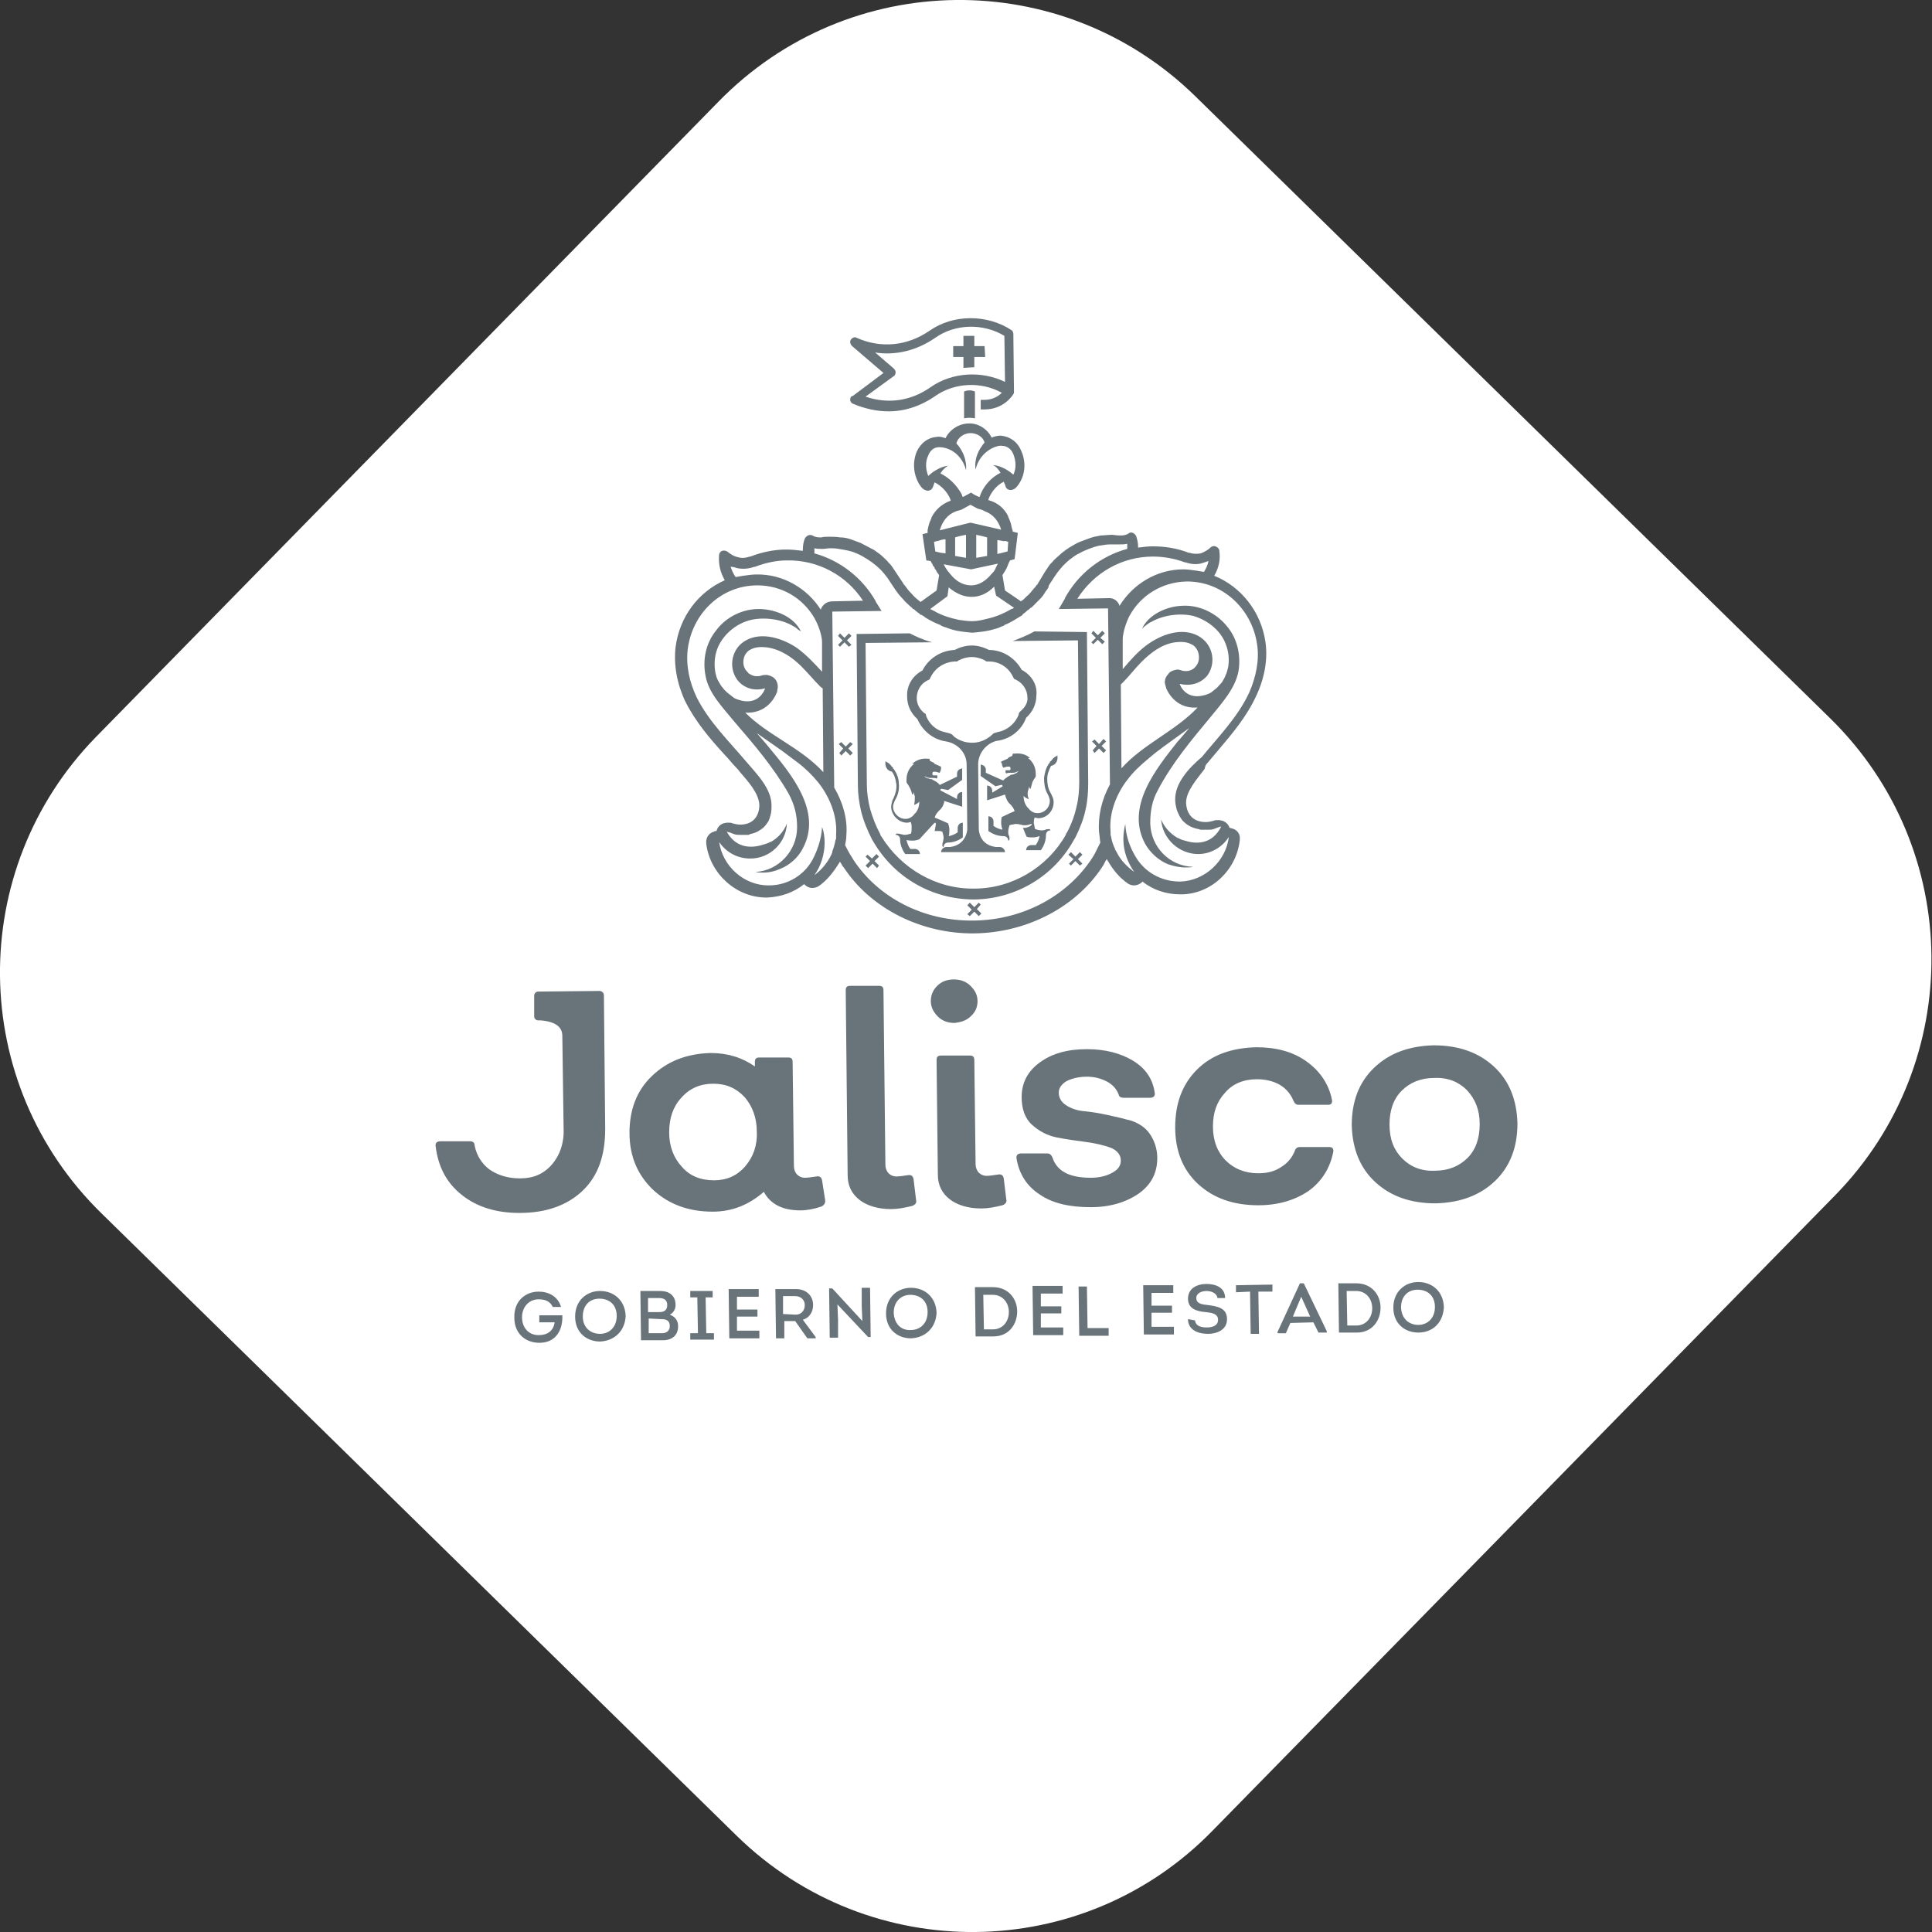 <?xml version="1.0" encoding="utf-8"?>
<!-- Generator: Adobe Illustrator 21.1.0, SVG Export Plug-In . SVG Version: 6.00 Build 0)  -->
<svg version="1.1" id="Layer_1" xmlns="http://www.w3.org/2000/svg" xmlns:xlink="http://www.w3.org/1999/xlink" x="0px" y="0px"
	 viewBox="0 0 302 302" style="enable-background:new 0 0 302 302;" xml:space="preserve">
<rect x="0" y="0" width="302" height="302" fill="#333333" stroke="none"/>
<style type="text/css">
	.st0{fill:#FFFFFF;}
	.st1{fill:#69737A;}
</style>
<g>
	<path class="st0" d="M115.2,287l-99.3-97.3C-5,169.3-5.3,136,15,115.2l97.3-99.3C132.7-5,166-5.3,186.8,15l99.3,97.3
		c20.8,20.4,21.1,53.7,0.8,74.5l-97.3,99.3C169.3,307,136,307.3,115.2,287z"/>
	<g>
		<g>
			<path class="st1" d="M129,187.7c0,0.4-0.2,0.7-0.6,0.9c-1.2,0.4-2.3,0.6-3.3,0.6c-2.8,0-4.7-1-5.7-2.9c-2.3,2-4.9,3.1-8,3.1
				c-3.7,0-6.8-1.1-9.3-3.4c-2.4-2.3-3.7-5.2-3.7-8.9c0-3.6,1.1-6.6,3.5-8.9c2.4-2.3,5.4-3.5,9.2-3.6c2.6,0,4.9,0.7,6.9,2.1l0-0.7
				c0-0.5,0.2-0.7,0.7-0.7l4.5,0c0.5,0,0.7,0.2,0.7,0.7l0.2,16.3c0,0.5,0.2,1,0.5,1.3c0.3,0.3,0.7,0.5,1.2,0.5
				c0.5,0,1.1-0.1,1.8-0.2c0.5-0.1,0.8,0.1,0.9,0.6L129,187.7z M111.6,184.5c2,0,3.6-0.7,4.9-2.2c1.2-1.4,1.9-3.2,1.8-5.4
				c0-2.2-0.7-4-1.9-5.4c-1.3-1.4-2.9-2.1-4.9-2.1c-2,0-3.7,0.7-5,2.2c-1.3,1.4-1.9,3.2-1.9,5.4c0,2.2,0.7,4,2,5.4
				C107.8,183.8,109.5,184.5,111.6,184.5z"/>
			<path class="st1" d="M139.3,189c-2,0-3.7-0.5-4.9-1.4c-1.3-1-1.9-2.3-1.9-3.9l-0.3-28.9c0-0.5,0.2-0.7,0.7-0.7l4.5,0
				c0.5,0,0.7,0.2,0.7,0.7l0.3,27.3c0,0.5,0.2,1,0.5,1.3c0.3,0.3,0.7,0.5,1.2,0.5c0.5,0,1.1-0.1,1.8-0.2c0.5-0.1,0.8,0.1,0.9,0.6
				l0.4,3.3c0.1,0.4-0.1,0.7-0.6,0.9C141.4,188.8,140.3,189,139.3,189z"/>
			<path class="st1" d="M149.2,159.9c-1,0-1.9-0.3-2.6-1c-0.7-0.7-1.1-1.5-1.1-2.4c0-0.9,0.3-1.7,1-2.4c0.7-0.7,1.6-1,2.6-1
				c1,0,1.9,0.3,2.6,1c0.7,0.7,1.1,1.4,1.1,2.4c0,0.9-0.3,1.7-1.1,2.4C151.1,159.5,150.2,159.8,149.2,159.9z M153.4,188.9
				c-2,0-3.7-0.5-4.9-1.4c-1.3-1-1.9-2.3-1.9-3.9l-0.2-17.9c0-0.5,0.2-0.7,0.7-0.7l4.5,0c0.5,0,0.7,0.2,0.7,0.7l0.2,16.3
				c0,0.5,0.2,1,0.5,1.3c0.3,0.3,0.7,0.5,1.2,0.5c0.5,0,1.1-0.1,1.8-0.2c0.5-0.1,0.8,0.1,0.9,0.6l0.4,3.3c0.1,0.4-0.1,0.7-0.6,0.9
				C155.5,188.7,154.4,188.9,153.4,188.9z"/>
			<path class="st1" d="M170.5,188.7c-3.3,0-6-0.6-8-2c-2-1.3-3.2-3.2-3.6-5.6c-0.1-0.5,0.2-0.8,0.7-0.8l4.1,0
				c0.4,0,0.6,0.2,0.8,0.6c0.7,2.2,2.7,3.2,6,3.2c1.4,0,2.5-0.3,3.4-0.8c0.9-0.5,1.3-1.1,1.3-1.9c0-0.9-0.6-1.6-1.6-2
				c-1.1-0.4-2.4-0.7-3.9-0.9c-1.5-0.2-3-0.4-4.5-0.7c-1.5-0.3-2.8-1-3.9-2c-1.1-1-1.6-2.5-1.6-4.3c0-2.2,0.9-4,2.8-5.4
				c1.9-1.4,4.3-2.1,7.4-2.1c2.8,0,5.2,0.6,7.2,1.8s3.1,2.9,3.4,5c0.1,0.5-0.2,0.8-0.7,0.8l-4.1,0c-0.4,0-0.7-0.1-0.8-0.4
				c-0.3-0.9-0.9-1.6-1.8-2.1c-0.9-0.5-2-0.8-3.2-0.8c-1.3,0-2.4,0.3-3.2,0.7c-0.8,0.5-1.2,1.1-1.2,1.8c0,0.8,0.4,1.5,1.2,2
				c0.8,0.5,1.7,0.8,2.8,0.9c1.1,0.1,2.3,0.3,3.7,0.6s2.6,0.6,3.7,0.9c1.1,0.4,2.1,1,2.8,2s1.2,2.3,1.2,3.8c0,2.3-0.9,4.1-2.8,5.5
				C176.1,187.9,173.6,188.7,170.5,188.7z"/>
			<path class="st1" d="M196.7,188.4c-3.9,0-7-1.1-9.4-3.3c-2.4-2.2-3.6-5.2-3.6-8.9c0-3.7,1.1-6.7,3.4-9c2.3-2.3,5.4-3.4,9.3-3.5
				c3.1,0,5.7,0.7,7.8,2.2c2.1,1.5,3.5,3.5,4,6c0.1,0.5-0.1,0.8-0.6,0.8l-4.6,0c-0.4,0-0.6-0.2-0.8-0.6c-0.4-1-1.1-1.9-2.1-2.5
				c-1-0.6-2.3-0.9-3.6-0.9c-2.1,0-3.8,0.7-5,2.1c-1.3,1.4-1.9,3.1-1.9,5.3c0,2.2,0.7,4,2,5.3c1.3,1.3,3,2,5.1,2
				c1.4,0,2.6-0.3,3.6-1c1-0.6,1.7-1.5,2.1-2.5c0.1-0.4,0.4-0.6,0.8-0.6l4.6,0c0.5,0,0.7,0.3,0.6,0.8c-0.5,2.5-1.8,4.6-3.9,6.1
				C202.4,187.6,199.8,188.4,196.7,188.4z"/>
			<path class="st1" d="M233.7,184.6c-2.4,2.3-5.5,3.4-9.3,3.5c-3.9,0-7-1.1-9.4-3.3c-2.4-2.2-3.6-5.2-3.7-8.9c0-3.7,1.1-6.7,3.5-9
				c2.4-2.3,5.5-3.4,9.3-3.5c3.9,0,7,1.1,9.4,3.3c2.4,2.2,3.6,5.2,3.7,8.9C237.2,179.4,236,182.4,233.7,184.6z M219.2,181.1
				c1.3,1.3,3,2,5.1,1.9c2.1,0,3.8-0.7,5.1-2c1.3-1.3,1.9-3.1,1.9-5.3c0-2.2-0.7-3.9-2-5.3c-1.3-1.3-3-2-5.1-1.9
				c-2.1,0-3.8,0.7-5.1,2c-1.3,1.3-1.9,3.1-1.9,5.3C217.2,178.1,217.9,179.8,219.2,181.1z"/>
			<path class="st1" d="M93.7,154.9c0.4,0,0.7,0.3,0.7,0.7l0.2,20.9c0,4.1-1.1,7.3-3.5,9.6c-2.4,2.3-5.7,3.5-9.9,3.5
				c-3.6,0-6.6-0.9-9-2.8c-2.4-1.9-3.7-4.4-4.1-7.6c-0.1-0.5,0.2-0.8,0.7-0.8l4.7,0c0.4,0,0.7,0.2,0.7,0.7c0.3,1.5,1.1,2.8,2.3,3.7
				c1.3,0.9,2.9,1.4,4.8,1.4c2.1,0,3.7-0.7,5-2.2c1.2-1.4,1.9-3.3,1.8-5.6l-0.2-14.5c0-1.9-2.1-2.3-3.4-2.4l-0.4,0
				c-0.3,0-0.6-0.3-0.6-0.6l0-3.3c0-0.3,0.3-0.6,0.6-0.6L93.7,154.9z"/>
		</g>
		<g>
			<path class="st1" d="M84.2,201.9c1.5,0,3,0.7,3.5,2.4l-1.3,0c-0.4-0.9-1.2-1.2-2.2-1.2c-1.6,0-2.6,1.3-2.6,2.8
				c0,1.6,1,2.8,2.6,2.8c1.3,0,2.3-0.6,2.5-2l-2.4,0l0-1.1l3.6,0c0.1,2.3-1,4.3-3.6,4.3c-2.1,0-3.9-1.4-3.9-3.9
				C80.3,203.4,82.1,201.9,84.2,201.9z"/>
			<path class="st1" d="M93.8,209.7c-2.1,0-3.9-1.4-3.9-3.9c0-2.5,1.8-4,3.9-4c2.1,0,3.9,1.4,4,3.9C97.7,208,96.1,209.6,93.8,209.7z
				 M93.8,208.5c1.4,0,2.6-1,2.6-2.8c0-1.8-1.2-2.7-2.7-2.7c-1.5,0-2.6,1-2.6,2.8C91.1,207.5,92.3,208.5,93.8,208.5z"/>
			<path class="st1" d="M104.7,205.5c0.8,0.3,1.3,0.9,1.3,1.8c0,1.4-0.9,2.2-2.4,2.2l-3.4,0l-0.1-7.7l3.1,0c1.4,0,2.4,0.7,2.4,2.2
				C105.6,204.6,105.3,205.2,104.7,205.5z M101.3,202.9l0,2.2l1.8,0c0.7,0,1.2-0.3,1.2-1.1c0-0.8-0.5-1.1-1.3-1.1L101.3,202.9z
				 M101.4,206.1l0,2.3l2.1,0c0.7,0,1.2-0.4,1.2-1.1c0-0.4-0.1-0.7-0.4-0.9c-0.3-0.2-0.7-0.2-1-0.2L101.4,206.1z"/>
			<path class="st1" d="M111.6,208.4l0,1l-3.7,0l0-1l1.2,0l-0.1-5.6l-1.1,0l0-1l3.5,0l0,1l-1.1,0l0.1,5.6L111.6,208.4z"/>
			<path class="st1" d="M118.6,202.7l-3.4,0l0,2l3.2,0l0,1.1l-3.2,0l0,2.2l3.5,0l0,1.2l-4.7,0l-0.1-7.7l4.7,0L118.6,202.7z"/>
			<path class="st1" d="M127.5,209l0,0.2l-1.3,0l-1.9-2.7l-1.7,0l0,2.7l-1.3,0l-0.1-7.7l3.2,0c1.7,0,2.7,1.1,2.7,2.5
				c0,1.1-0.6,2-1.6,2.3L127.5,209z M124.4,205.5c0.8,0,1.4-0.6,1.4-1.5c0-0.8-0.6-1.4-1.5-1.4l-1.9,0l0,2.8L124.4,205.5z"/>
			<path class="st1" d="M130.9,203.9l0.1,2.4l0,2.8l-1.3,0l-0.1-7.7l0.5,0l4.7,5.1l-0.1-2.4l0-2.8l1.3,0l0.1,7.7l-0.4,0L130.9,203.9
				z"/>
			<path class="st1" d="M142.4,209.2c-2.1,0-3.9-1.4-3.9-3.9c0-2.5,1.8-4,3.9-4c2.1,0,3.9,1.4,4,3.9
				C146.3,207.5,144.7,209.1,142.4,209.2z M142.4,207.9c1.4,0,2.6-1,2.6-2.8c0-1.8-1.2-2.7-2.7-2.7c-1.4,0-2.6,1-2.6,2.8
				C139.8,207,140.9,208,142.4,207.9z"/>
			<path class="st1" d="M155.2,201.2c2.4,0,3.8,1.8,3.8,3.8c0,2-1.3,3.9-3.7,3.9l-2.8,0l-0.1-7.7L155.2,201.2z M155.2,207.8
				c1.6,0,2.5-1.3,2.5-2.7c0-1.5-1-2.7-2.5-2.7l-1.5,0l0.1,5.4L155.2,207.8z"/>
			<path class="st1" d="M166.1,202.2l-3.4,0l0,2l3.2,0l0,1.1l-3.2,0l0,2.2l3.5,0l0,1.2l-4.7,0l-0.1-7.7l4.7,0L166.1,202.2z"/>
			<path class="st1" d="M170,207.6l3.3,0l0,1.2l-4.6,0l-0.1-7.7l1.3,0L170,207.6z"/>
			<path class="st1" d="M183.4,202.1l-3.4,0l0,2l3.2,0l0,1.1l-3.2,0l0,2.2l3.5,0l0,1.2l-4.7,0l-0.1-7.7l4.7,0L183.4,202.1z"/>
			<path class="st1" d="M186.8,206.4c0.1,0.9,1,1.1,1.8,1.1c0.8,0,1.8-0.2,1.8-1.2c0-1-1.1-1.1-1.9-1.2c-1.4-0.1-2.8-0.5-2.8-2.1
				c0-1.6,1.4-2.3,2.9-2.3c1.5,0,2.9,0.6,2.9,2.2l-1.2,0c-0.1-0.8-1-1.1-1.7-1.1c-0.7,0-1.6,0.3-1.6,1.1c0,0.9,0.9,1,1.8,1.1
				c1.6,0.2,3,0.5,3,2.2c0,1.7-1.6,2.3-3,2.3c-1.5,0-3.1-0.6-3.1-2.3L186.8,206.4z"/>
			<path class="st1" d="M193.2,202l0-1.1l5.7-0.1l0,1.1l-2.2,0l0.1,6.6l-1.3,0l-0.1-6.6L193.2,202z"/>
			<path class="st1" d="M201.7,206.8l-0.7,1.6l-1.3,0l0-0.2l3.5-7.6l0.6,0l3.6,7.5l0,0.2l-1.3,0l-0.8-1.6L201.7,206.8z M202.1,205.8
				l2.7,0l-1.4-3.1L202.1,205.8z"/>
			<path class="st1" d="M212,200.6c2.4,0,3.8,1.8,3.8,3.8c0,2-1.3,3.9-3.7,3.9l-2.8,0l-0.1-7.7L212,200.6z M212,207.2
				c1.6,0,2.5-1.3,2.5-2.7c0-1.5-1-2.7-2.5-2.7l-1.5,0l0.1,5.4L212,207.2z"/>
			<path class="st1" d="M221.7,208.3c-2.1,0-3.9-1.4-3.9-3.9c0-2.5,1.8-4,3.9-4c2.1,0,3.9,1.4,4,3.9
				C225.6,206.7,224,208.3,221.7,208.3z M221.7,207.1c1.4,0,2.6-1,2.6-2.8c0-1.8-1.2-2.7-2.7-2.7c-1.5,0-2.6,1-2.6,2.8
				C219.1,206.2,220.3,207.1,221.7,207.1z"/>
		</g>
		<g>
			<g>
				<g>
					<path class="st1" d="M150.7,61.2l0,4.2c0,0,0.7-0.2,1.7,0l0,0l0-4.2C151.5,60.8,150.7,61.2,150.7,61.2z"/>
					<path class="st1" d="M132.9,62.5c0,0.3,0.2,0.5,0.4,0.6c1.9,0.8,3.8,1.2,5.6,1.2c2.5,0,5-0.8,7.3-2.4c3-2.1,7.2-2.3,10.4-0.5
						c-0.5,0.5-1.4,1.1-2.7,1.1l-0.6,0l0,1.5l0.6,0c3,0,4.4-2.2,4.5-2.4l0,0c0,0,0,0,0,0l0,0c0.1-0.1,0.1-0.2,0.1-0.4l-0.1-9
						c0-0.2-0.1-0.5-0.3-0.6c-3.8-2.5-9.1-2.5-12.8,0.1c-3.5,2.4-7.6,2.8-11.4,1.1c-0.3-0.2-0.7,0-0.9,0.3c-0.2,0.3-0.1,0.7,0.2,1
						l4.9,4.2l-4.8,3.6C133,61.9,132.9,62.2,132.9,62.5z M139.7,58.8c0.2-0.1,0.3-0.4,0.3-0.6c0-0.2-0.1-0.4-0.3-0.6l-2.9-2.5
						c3.2,0.5,6.5-0.3,9.4-2.3c3.1-2.2,7.5-2.3,10.8-0.3l0.1,7.2c-3.7-1.8-8.3-1.5-11.6,0.8c-3.1,2.2-6.7,2.7-10.2,1.5L139.7,58.8z"
						/>
					<polygon class="st1" points="150.6,57.5 152.3,57.4 152.3,55.8 154,55.8 153.9,54.1 152.3,54.1 152.3,52.5 150.6,52.5 
						150.6,54.1 149,54.1 149,55.8 150.6,55.8 					"/>
					<path class="st1" d="M188.8,119.2c0.5-0.6,1.1-1.3,1.6-1.9c2.2-2.6,4.5-5.3,6-8.6c1.3-2.8,1.8-5.7,1.4-8.4
						c-0.7-4.7-3.8-8.6-8-10.3c0.7-1.2,1-2.5,0.8-3.9c0,0,0,0,0,0c0-0.3-0.3-0.6-0.6-0.7c-0.3-0.1-0.6,0-0.8,0.2
						c-0.4,0.4-1,0.7-1.5,0.9c-0.6,0.1-1.2,0.1-1.8-0.1l-0.1,0c-1.8-0.7-3.7-1-5.6-1c-0.8,0-1.5,0.1-2.3,0.2c0,0,0-0.1,0-0.1
						c0-0.6-0.1-1.1-0.3-1.7c-0.1-0.2-0.3-0.4-0.5-0.5c-0.2-0.1-0.5-0.1-0.7,0.1c-0.3,0.2-0.7,0.3-1.1,0.3c-0.1,0-0.2,0-0.3,0
						c-0.5,0-0.9-0.1-1.2-0.1c-0.6,0-1.2,0.1-1.7,0.1c-0.6,0.1-1.1,0.2-1.7,0.4c-0.5,0.2-1.1,0.4-1.6,0.6c-0.5,0.2-1,0.5-1.5,0.8
						c-0.5,0.3-0.9,0.6-1.4,1c-0.4,0.4-0.8,0.7-1.2,1.1c-0.2,0.3-0.5,0.5-0.7,0.8c-0.2,0.3-0.4,0.6-0.6,0.9
						c-0.4,0.6-0.7,1.2-1.1,1.8c0,0.1-0.1,0.1-0.1,0.2c0,0,0,0.1-0.1,0.1c0,0-0.1,0.1-0.1,0.1c0,0,0,0,0,0c0,0,0,0,0,0
						c-0.1,0.2-0.2,0.3-0.4,0.5c-0.1,0.2-0.3,0.3-0.4,0.5c-0.2,0.2-0.4,0.5-0.7,0.7c-0.1,0.1-0.2,0.2-0.3,0.3
						c-0.2,0.2-0.3,0.3-0.5,0.4c0,0-0.1,0.1-0.1,0.1l-2.5-1.7l-0.4-2.4c0.2-0.3,0.3-0.5,0.5-0.8l0.1-0.2c0.1-0.1,0.1-0.3,0.2-0.4
						l0-0.1c0.1-0.1,0.1-0.3,0.2-0.4c0-0.1,0-0.1,0.1-0.2c0-0.1,0-0.1,0.1-0.2l0.7-0.2l0.5-4.1l0,0c0,0,0,0,0,0l-0.8-0.2
						c0-0.1,0-0.3-0.1-0.4c0-0.2-0.1-0.3-0.1-0.5c-0.1-0.5-0.3-1-0.5-1.4c0,0,0-0.1,0-0.1c-0.6-1.2-1.6-2.1-3-2.5c0,0-0.1,0-0.1,0
						c0,0,0-0.1,0-0.1c0-0.1,0.1-0.2,0.1-0.3c0.5-1.1,1.3-2,2.3-2.5c0.2,0.4,0.3,0.7,0.3,0.8c0.2,0.4,0.5,0.5,0.8,0.5
						c0.2,0,0.4-0.1,0.6-0.2c0.3-0.2,0.5-0.5,0.7-0.8c1-1.5,1.1-3.5,0.3-5.2c-0.6-1.4-1.8-2.2-3.2-2.3c-0.4,0-0.9,0.1-1.4,0.3
						c-0.6-1.3-2.1-2.3-3.6-2.2c-1.5,0-3,1-3.6,2.3c-0.5-0.2-1-0.3-1.4-0.2c-1.4,0.1-2.5,1-3.1,2.3c-0.7,1.7-0.5,3.6,0.4,5.1
						c0.2,0.3,0.4,0.6,0.7,0.8c0.2,0.1,0.4,0.2,0.6,0.2c0.3,0,0.6-0.1,0.8-0.5c0,0,0.1-0.3,0.3-0.8c1,0.5,1.9,1.4,2.4,2.5
						c0,0.1,0.1,0.2,0.1,0.3c0,0,0,0.1,0,0.1c0,0-0.1,0-0.1,0c-1.3,0.5-2.3,1.4-2.9,2.6c0,0,0,0.1,0,0.1c-0.2,0.4-0.4,0.9-0.5,1.4
						c0,0.2-0.1,0.3-0.1,0.5c0,0.1,0,0.3,0,0.4l-0.8,0.2c0,0,0,0,0,0l0,0l0.6,4.1l0.7,0.1c0,0.1,0,0.1,0.1,0.2c0,0.1,0,0.1,0.1,0.2
						c0.1,0.1,0.1,0.3,0.2,0.4l0.1,0.1c0.1,0.1,0.1,0.3,0.2,0.4l0.1,0.1c0.1,0.3,0.3,0.5,0.5,0.8l-0.4,2.4l-2.5,1.8
						c-0.5-0.4-1-0.8-1.4-1.3c-0.1-0.1-0.2-0.2-0.2-0.2c-0.3-0.3-0.5-0.6-0.8-1c0,0,0,0,0,0c0,0-0.1-0.1-0.1-0.1c0,0,0-0.1-0.1-0.1
						c0-0.1-0.1-0.1-0.1-0.2c-0.4-0.6-0.8-1.2-1.2-1.8c-0.2-0.3-0.4-0.6-0.6-0.9c-0.2-0.3-0.5-0.5-0.7-0.8c-0.4-0.4-0.8-0.8-1.2-1.1
						c-0.4-0.3-0.9-0.7-1.4-0.9c-0.5-0.3-1-0.5-1.5-0.8c-0.5-0.2-1.1-0.4-1.6-0.6c-0.6-0.2-1.1-0.3-1.7-0.3
						c-0.6-0.1-1.2-0.1-1.7-0.1c-0.4,0-0.8,0-1.2,0.1c-0.1,0-0.2,0-0.3,0c-0.4,0-0.8-0.1-1.1-0.3c-0.2-0.1-0.5-0.1-0.7,0
						c-0.2,0.1-0.4,0.3-0.5,0.5c-0.2,0.5-0.3,1.1-0.3,1.7c0,0.1,0,0.1,0,0.2c-0.9-0.1-1.7-0.2-2.6-0.2c-1.9,0-3.8,0.4-5.6,1.1
						l-0.1,0c-0.6,0.2-1.2,0.3-1.8,0.1c-0.6-0.1-1.1-0.4-1.6-0.8c-0.2-0.2-0.6-0.3-0.9-0.2c-0.3,0.1-0.5,0.4-0.5,0.7c0,0,0,0,0,0
						c-0.1,1.4,0.2,2.7,0.9,3.9c-4.1,1.8-7.1,5.7-7.7,10.5c-0.3,2.7,0.2,5.6,1.5,8.4c1.6,3.2,3.9,5.9,6.2,8.4
						c0.6,0.6,1.1,1.3,1.7,1.9c0.2,0.2,0.4,0.4,0.6,0.7c1.4,1.6,3,3.4,3.1,5.2c0,1.9-1.1,3.1-3,3.1c-0.4,0-0.8-0.1-1.2-0.2
						c-0.2-0.1-0.3-0.1-0.5-0.1l0,0c0,0-1.6-0.2-2,1.3c-0.1,0-0.3,0-0.4,0.1c-0.8,0.2-1.3,1-1.2,1.8l0,0.1c0.6,4.7,4.7,8.4,9.4,8.4
						l0.1,0c2.2-0.1,4.2-0.8,5.8-2.1c0,0,0,0,0.1,0.1c0.3,0.3,0.7,0.5,1.2,0.5c0.3,0,0.7-0.1,1-0.3c1.3-0.9,2.3-2.2,3.1-3.5l0,0
						c0.1-0.1,0.1-0.2,0.2-0.3c0.1,0.1,0.1,0.2,0.2,0.3c0.1,0.2,0.2,0.4,0.4,0.6c4.2,6.4,12.1,10.4,20.4,10.3
						c8.3-0.1,16.1-4.2,20.2-10.7c0.1-0.2,0.2-0.4,0.3-0.6c0.1-0.1,0.1-0.2,0.2-0.3c0.1,0.1,0.1,0.2,0.2,0.3l0,0
						c0.8,1.4,1.8,2.6,3.1,3.5c0.3,0.2,0.6,0.3,1,0.3c0.4,0,0.9-0.2,1.2-0.5c0,0,0,0,0.1-0.1c1.6,1.3,3.7,2,5.9,2l0.1,0
						c4.7,0,8.7-3.8,9.2-8.5l0-0.1c0.1-0.8-0.4-1.5-1.2-1.7c-0.1,0-0.3-0.1-0.4-0.1c-0.5-1.4-2-1.2-2-1.2l0,0c-0.2,0-0.3,0-0.5,0.1
						c-0.4,0.1-0.8,0.2-1.2,0.2c-1.9,0-3-1.1-3.1-3c0-1.8,1.6-3.6,2.9-5.3C188.4,119.6,188.6,119.4,188.8,119.2z M180.2,87
						c1.7,0,3.4,0.3,5,0.9l0.1,0c0.9,0.3,1.8,0.4,2.7,0.1c0.3-0.1,0.6-0.2,0.9-0.3c-0.1,0.6-0.4,1.2-0.7,1.7c0,0-2.1-0.4-3.2-0.4
						c-4.2,0-7.9,2.3-10,5.7c-0.2-0.7-0.9-1.3-1.8-1.2l-4.8,0.1C171,89.5,175.4,87,180.2,87z M182.2,107.2c0,0.1,0.1,0.3,0.1,0.4
						c0,0,1.2,3.2,4.7,3c0.1,0,0.1,0,0.2,0c0,0,0,0,0,0c0,0,0,0,0,0c-3.5,3.7-8.5,5.7-11.9,9.5l-0.1-13.1c0.1-0.1,0.3-0.3,0.4-0.4
						c1-1,1.8-2.1,2.8-3.1c1.5-1.5,3.2-2.8,5.3-3.1c0.8-0.1,1.8-0.1,2.5,0.3c0.5,0.2,0.8,0.6,1,1c0,0,0.7,1.5-0.4,2.6
						c-0.1,0.1-0.1,0.1-0.2,0.2c-0.3,0.2-0.7,0.4-1.1,0.4c-0.3,0-0.6,0-0.8-0.1c-0.3-0.1-0.6-0.2-0.9-0.1c-0.5,0.1-1,0.3-1.2,0.7
						C182.5,105.5,181.8,106.2,182.2,107.2z M157.6,84.7l-0.1,1.5l0,0l0,0l0,0l-0.8,0.2l-0.8,0.2l0-2.2c0.3,0.1,0.7,0.1,1,0.2
						C157.1,84.5,157.3,84.6,157.6,84.7z M151.8,89L151.8,89L151.8,89l4.2-0.9c0,0,0,0,0,0c-0.2,0.3-0.3,0.6-0.5,1
						c-0.1,0.2-0.3,0.4-0.5,0.6c-0.8,1-1.9,1.8-3.2,1.8c-1.3,0-2.4-0.7-3.2-1.7c-0.2-0.2-0.3-0.4-0.5-0.6c-0.2-0.3-0.4-0.6-0.6-1
						c0,0,0,0,0,0L151.8,89z M149.3,86.9l0-2.9c0.6-0.2,1.2-0.3,1.7-0.4l0,3.6L149.3,86.9z M152.6,87.2l0-3.6c0.5,0.1,1,0.2,1.7,0.4
						l0,2.9L152.6,87.2z M147,74c0.3-0.5,0.7-0.9,1.2-1.2c0,0-1.5,0.1-3.1,1.6c-0.4-1-0.5-2.2,0-3.2c0.3-0.8,0.9-1.3,1.7-1.3
						c0.5,0,1.1,0.1,1.7,0.4c1.3,0.6,2.2,1.9,2.5,3.2c0,0,0.3-1.8-1.1-3.7c-0.1-0.2-0.3-0.3-0.4-0.5c0.2-0.9,1.2-1.6,2.2-1.6
						c1,0,2,0.6,2.2,1.5c-0.1,0.1-0.3,0.3-0.4,0.5c-1.4,1.9-1,3.7-1,3.7c0.3-1.4,1.2-2.6,2.5-3.3c0.6-0.3,1.2-0.5,1.7-0.4
						c0.7,0,1.4,0.5,1.7,1.3c0.4,1,0.5,2.2,0,3.2c-1.7-1.5-3.2-1.5-3.2-1.5c0.5,0.2,0.9,0.7,1.2,1.2c-1.4,0.7-2.5,1.9-3.1,3.3
						c0,0.1-0.1,0.2-0.1,0.3c0,0.1-0.1,0.1-0.1,0.2c-0.5-0.2-0.9-0.4-1.3-0.7c0,0,0,0,0,0c0,0,0,0,0,0c-0.4,0.2-0.9,0.5-1.3,0.7
						c0-0.1-0.1-0.1-0.1-0.2c0-0.1-0.1-0.2-0.1-0.3C149.5,75.8,148.4,74.7,147,74z M149.5,79.9c0.4-0.1,0.8-0.2,1.1-0.4
						c0.4-0.2,0.7-0.4,1.1-0.6c0.4,0.2,0.7,0.4,1.1,0.6c0.4,0.1,0.8,0.2,1.1,0.4c1.4,0.5,2.2,1.6,2.6,2.9c-4.4-1-4.7-1.1-4.8-1.1v0
						c0,0,0,0,0,0c0,0,0,0,0,0c0,0,0,0,0,0v0c-0.1,0-0.4,0.1-4.8,1.2C147.3,81.5,148.1,80.4,149.5,79.9z M146.2,86.2L146.2,86.2
						L146.2,86.2L146.2,86.2l-0.2-1.5c0.3-0.1,0.5-0.1,0.8-0.2c0.3-0.1,0.6-0.2,1-0.2l0,2.2l-0.8-0.1L146.2,86.2z M148.1,93.2
						l0.2-1.4c0,0,0.1,0.1,0.1,0.1c1,0.8,2.1,1.4,3.5,1.4c0,0,0,0,0,0c0,0,0,0,0,0c1.3,0,2.5-0.6,3.4-1.5c0,0,0,0,0.1-0.1l0.3,1.4
						l2.8,1.9c-0.1,0.1-0.3,0.2-0.4,0.2c-1.2,0.7-2.4,1.2-3.7,1.5c-0.8,0.2-1.6,0.4-2.4,0.4c-0.7,0-1.4-0.1-2.1-0.2
						c-1.4-0.3-2.7-0.7-3.9-1.4c-0.2-0.1-0.4-0.2-0.6-0.3L148.1,93.2z M115.2,88.8c0.9,0.2,1.9,0.1,2.7-0.2l0.1,0c1.6-0.6,3.3-1,5-1
						c4.8-0.1,9.3,2.3,11.9,6.3l-4.8,0.1c-0.9,0-1.6,0.6-1.8,1.3c-2.1-3.3-5.9-5.6-10.1-5.5c-1.1,0-3.2,0.4-3.2,0.4
						c-0.4-0.5-0.6-1.1-0.8-1.6C114.6,88.6,114.9,88.7,115.2,88.8z M130.7,130.4c0,0.1,0,0.3,0,0.4c0,0,0,0.1,0,0.1
						c0,0.1,0,0.3-0.1,0.4c0,0,0,0,0,0c-0.1,0.6-0.3,1.3-0.5,1.8c0,0,0,0,0,0.1c0,0.1-0.1,0.2-0.1,0.3c0,0.1-0.1,0.1-0.1,0.2
						c-0.6,1.2-1.5,2.3-2.6,3.1c1-1.4,1.6-3.2,1.6-5.1c0-0.8-0.1-1.7-0.4-2.4l0,0c-0.1,1.8-0.7,3.6-1.5,5.1l0,0
						c-1.3,2.4-3.9,4-6.8,4c0,0-0.1,0-0.1,0c-3.8,0-7.2-3-7.7-6.9l0,0l0,0c0,0,0,0,0,0.1c1.1,1.6,2.8,2.6,4.9,2.6
						c3.1,0,5.6-2.5,5.7-5.5c-0.4,1.2-1.4,2.3-2.5,2.9c0,0,0,0-0.1,0c-0.3,0.2-0.7,0.3-1,0.4c-1.5,0.5-4.2,0.9-5.8-2
						c0.1,0,0.2,0.1,0.4,0.1c0.3,0.1,0.5,0.2,0.8,0.3c0.3,0.1,0.6,0.1,0.9,0.1c0.3,0,0.5,0,0.8,0c0.1,0,0.3,0,0.4,0
						c0.1,0,0.2,0,0.3-0.1c0.4-0.1,0.8-0.2,1.2-0.4c0.3-0.2,0.7-0.4,1-0.7c0.3-0.3,0.5-0.6,0.7-0.9c0.2-0.4,0.3-0.8,0.4-1.2
						c0.1-0.4,0.1-0.9,0.1-1.3c0-2.7-2.4-5-4-6.9c-2.7-3.2-5.8-6.2-7.7-10c-1.1-2.3-1.7-4.9-1.4-7.5c0.7-5.6,5.2-10,10.9-10
						c3.8,0,7.1,2,8.9,5.1c0.2,0.3,1.2,2.3,1.2,3.8l0,4.6c0,0,0,0,0,0c-1.2-1.3-2.4-2.6-3.9-3.7c-2.2-1.5-5.5-2.6-8-1.2
						c-2.2,1.2-2.8,4.1-1.4,6.1c0,0,1.4,2.2,4.4,1.4c0,0-0.9,3-4.4,1.7c-0.3-0.1-0.5-0.2-0.7-0.4c-0.4-0.3-0.8-0.6-1.2-1
						c-0.2-0.2-0.3-0.4-0.5-0.6c-0.2-0.3-0.4-0.6-0.6-1c-0.2-0.4-0.3-0.8-0.4-1.3c-0.2-1.3-0.1-2.7,0.5-4c0.9-1.9,2.7-3.4,4.7-4
						c2.1-0.6,4.8-0.3,6.7,0.7c0.3,0.2,0.6,0.3,0.8,0.5c0.2,0.2,0.4,0.3,0.7,0.5c-1.1-2.3-3.9-3.4-6.3-3.5c-2.7-0.1-5.4,1.2-7,3.4
						c-1.6,2-2.1,4.6-1.6,7.1c0.5,2.7,2.7,4.9,4.4,7c3.1,3.6,6.2,7.2,8.6,11.4c0.9,1.7,1.3,3.3,1.3,5.2c0,3.7-2.9,6.8-6.5,7l0,0
						c0.4,0.1,0.8,0.1,1.2,0.1c0.9,0,1.8-0.2,2.7-0.6c1.5-0.6,2.8-1.8,3.5-3.2c3.1-5.8-1.9-11.7-5.4-15.9c-0.2-0.3-1.3-1.5-1.8-2.1
						l4,2.8c0.8,0.6,1.6,1.2,2.4,1.8c1.2,0.9,2.3,2,3.2,3.1C129.5,124.3,130.9,127.3,130.7,130.4z M116.5,111.4
						C116.6,111.4,116.5,111.4,116.5,111.4c0.1,0,0.1,0,0.2,0c3.6,0.1,4.7-3.1,4.7-3.1c0.1-0.1,0.1-0.3,0.1-0.4
						c0.3-1-0.3-1.7-0.3-1.7c-0.3-0.4-0.8-0.6-1.3-0.7c-0.3,0-0.6,0-0.9,0.1c-0.2,0.1-0.5,0.1-0.8,0.1c-0.4,0-0.8-0.2-1.1-0.4
						c-0.1,0-0.1-0.1-0.2-0.2c-1.2-1.1-0.5-2.6-0.5-2.6c0.2-0.4,0.5-0.8,1-1c0.7-0.4,1.7-0.4,2.5-0.3c2.1,0.3,3.9,1.5,5.4,3
						c1,1,1.9,2.1,2.9,3.1c0.1,0.1,0.2,0.2,0.4,0.3l0.1,13.1C125.1,116.8,120.1,115,116.5,111.4L116.5,111.4z M171.8,130.1
						C171.8,130.1,171.8,130.1,171.8,130.1c0.1,0.6,0.1,1.1,0.2,1.6c0,0,0,0,0,0c-0.3,0.6-0.6,1.2-0.9,1.8c-0.1,0.2-0.2,0.3-0.3,0.5
						c-3.7,5.8-10.6,9.8-18.6,9.9c-8,0.1-15-3.7-18.8-9.5c-0.1-0.2-0.2-0.3-0.3-0.5c-0.4-0.6-0.7-1.2-1-1.8c0,0,0,0,0,0
						c0.1-0.5,0.2-1,0.2-1.5c0,0,0-0.1,0-0.1c0.2-2.4-0.5-5-1.9-7.4c0,0,0,0,0,0l-0.3-27.5l7.7-0.1c-1-1.6,0,0-1-1.6l0,0
						c0,0,0,0.1,0.1,0.1c-2.1-3.7-5.6-6.4-9.6-7.5c0-0.2,0-0.4,0-0.5c0-0.1,0-0.2,0-0.3c0.4,0.1,0.9,0.1,1.3,0.1
						c0.4,0,0.8-0.1,1.1-0.1c0.1,0,0.2,0,0.3,0c0.6,0,1.2,0.1,1.7,0.2c0.6,0.1,1.1,0.2,1.7,0.4c0.5,0.2,1,0.4,1.5,0.7
						c0.5,0.3,1,0.6,1.4,0.9c0.4,0.3,0.9,0.7,1.3,1.1c0.4,0.4,0.8,0.9,1.1,1.3c0.4,0.6,0.8,1.2,1.2,1.8c0.4,0.6,0.8,1.1,1.3,1.6
						c0.3,0.4,0.7,0.7,1,1c0.2,0.2,0.4,0.3,0.5,0.5c0,0,0,0,0.1,0c0.2,0.1,0.3,0.3,0.5,0.4c0,0,0,0,0.1,0.1c0.2,0.1,0.4,0.3,0.5,0.4
						c0,0,0,0,0.1,0c0.2,0.1,0.4,0.2,0.6,0.4c0,0,0,0,0,0c0.8,0.5,1.6,0.9,2.4,1.2c0,0,0.1,0,0.1,0.1c0.2,0.1,0.3,0.1,0.5,0.2
						c0.4,0.1,0.8,0.3,1.2,0.4c1,0.3,2.1,0.4,3.2,0.5c1.1-0.1,2.2-0.2,3.2-0.5c0.4-0.1,0.8-0.2,1.2-0.4c0.2-0.1,0.3-0.1,0.5-0.2
						c0,0,0.1,0,0.1-0.1c0.8-0.3,1.6-0.8,2.4-1.3c0,0,0,0,0,0c0.2-0.1,0.4-0.2,0.5-0.4c0,0,0,0,0.1-0.1c0.2-0.1,0.4-0.3,0.5-0.4
						c0,0,0,0,0.1-0.1c0.1,0,0.1-0.1,0.2-0.1l0,0c0,0,0.1-0.1,0.1-0.1c0.1-0.1,0.1-0.1,0.2-0.2c0,0,0,0,0.1,0
						c0.1-0.1,0.3-0.3,0.4-0.4c0,0,0.1,0,0.1-0.1c0,0,0,0,0,0c0.3-0.3,0.7-0.7,1-1c0.2-0.2,0.4-0.5,0.6-0.8c0-0.1,0.1-0.1,0.1-0.2
						c0.2-0.2,0.3-0.4,0.5-0.7c0,0,0,0,0-0.1c0,0,0,0,0-0.1c0.1-0.2,0.2-0.3,0.3-0.5c0.3-0.4,0.5-0.8,0.8-1.2
						c0.3-0.5,0.7-0.9,1.1-1.4c0.4-0.4,0.8-0.8,1.2-1.1c0.4-0.3,0.9-0.7,1.4-0.9c0.5-0.3,1-0.5,1.5-0.7c0.5-0.2,1.1-0.4,1.6-0.5
						c0.6-0.1,1.2-0.2,1.7-0.2c0.1,0,0.2,0,0.3,0c0.3,0,0.7,0,1.1,0c0.4,0,0.9,0,1.3-0.1c0,0.1,0,0.2,0,0.3c0,0.2,0,0.3,0,0.5
						c-4.1,1.1-7.7,3.9-9.8,7.8c0,0,0-0.1,0.1-0.1l0,0c-1,1.7,0,0-1,1.7l7.7-0.1l0.3,27.5c0,0,0,0,0,0
						C172.2,125,171.6,127.6,171.8,130.1z M183.7,125.1c0,0.4,0.1,0.9,0.2,1.3c0.1,0.4,0.3,0.8,0.5,1.2c0.2,0.3,0.4,0.7,0.7,0.9
						c0.3,0.3,0.6,0.5,1,0.7c0.4,0.2,0.8,0.3,1.2,0.4c0.1,0,0.2,0,0.3,0.1c0.1,0,0.3,0,0.4,0c0.3,0,0.5,0,0.8,0c0.3,0,0.6,0,0.9-0.1
						c0.3-0.1,0.5-0.2,0.8-0.3c0.1,0,0.2-0.1,0.4-0.1c-1.5,3-4.2,2.7-5.7,2.2c-0.4-0.1-0.7-0.2-1-0.4c0,0-0.1,0-0.1,0
						c-1.2-0.7-2.1-1.7-2.6-2.9c0.2,3,2.8,5.4,5.8,5.4c2,0,3.8-1.1,4.8-2.7c0,0,0,0,0-0.1l0,0l0,0c-0.4,3.9-3.8,7-7.6,7.1
						c0,0-0.1,0-0.1,0c-2.9,0-5.5-1.5-6.9-3.9l0,0c-0.9-1.5-1.5-3.2-1.6-5.1l0,0c-0.2,0.8-0.3,1.6-0.3,2.4c0,1.9,0.7,3.7,1.7,5.1
						c-1.1-0.8-2.1-1.8-2.7-3c0-0.1-0.1-0.1-0.1-0.2c-0.1-0.1-0.1-0.2-0.2-0.3c0,0,0,0,0-0.1c-0.3-0.6-0.5-1.2-0.6-1.8c0,0,0,0,0,0
						c0-0.1-0.1-0.3-0.1-0.4c0,0,0-0.1,0-0.1c0-0.1,0-0.3,0-0.4c-0.3-3.1,1.1-6.2,2.7-8.2c0.9-1.2,2-2.2,3.2-3.2
						c0.8-0.7,1.6-1.3,2.4-1.9l4-2.9c-0.5,0.6-1.5,1.8-1.8,2.1c-3.4,4.3-8.2,10.2-5.1,16c0.8,1.4,2.1,2.6,3.6,3.2
						c0.9,0.3,1.8,0.5,2.7,0.5c0.4,0,0.8,0,1.2-0.1l0,0c-3.7-0.1-6.6-3.1-6.7-6.8c0-1.9,0.3-3.6,1.2-5.2c2.2-4.2,5.3-7.9,8.3-11.5
						c1.7-2.1,3.8-4.4,4.3-7.1c0.4-2.5-0.2-5.1-1.8-7c-1.7-2.1-4.4-3.4-7.1-3.2c-2.4,0.1-5.2,1.4-6.2,3.6c0.3-0.3,0.4-0.4,0.7-0.6
						c0.3-0.2,0.5-0.4,0.8-0.5c1.9-1.1,4.6-1.4,6.6-0.9c2,0.6,3.9,2,4.8,3.9c0.6,1.3,0.8,2.6,0.6,4c-0.1,0.4-0.2,0.9-0.4,1.3
						c-0.1,0.3-0.3,0.7-0.5,1c-0.1,0.2-0.3,0.4-0.5,0.6c-0.3,0.4-0.7,0.7-1.1,1c-0.2,0.2-0.5,0.3-0.7,0.4c-3.5,1.3-4.4-1.6-4.4-1.6
						c3,0.7,4.4-1.4,4.4-1.4c1.4-2.1,0.7-4.9-1.5-6.1c-2.6-1.4-5.8-0.2-8,1.4c-1.5,1.1-2.6,2.4-3.8,3.8c0,0,0,0,0,0l0-4.6
						c0-1.5,0.9-3.5,1.1-3.8c1.7-3.1,5-5.2,8.8-5.3c5.7-0.1,10.3,4.3,11.1,9.8c0.4,2.5-0.2,5.2-1.2,7.5c-1.8,3.9-4.8,6.9-7.4,10.1
						C185.9,120,183.6,122.4,183.7,125.1z"/>
				</g>
				<g>
					<path class="st1" d="M155.1,123.9l0-0.3c0-0.4-0.3-0.8-0.8-0.8l0,0.2l0,2.1l2.8-0.9c0.1,0.5,0.4,1.2,0.8,1.5
						c0.3,0.3,0.6,0.7,0.7,1.1c-0.8,0.3-1.9,0.9-2,0.9c-0.1,0.3-0.1,0.6-0.1,1c0,0.3,0.1,0.7,0.2,1c-0.5-0.1-1-0.3-1.4-0.6
						c0,0,0-0.7,0-0.7c0-0.4-0.3-0.8-0.8-0.8l0,2.3c0,0,0,0,0,0c0.7,0.5,1.5,0.8,2.4,0.8c0.4,0,0.7,0.3,0.7,0.7
						c0.1,0,0.2-0.1,0.2-0.2c0-0.2,0-0.4-0.1-0.6c-0.1-0.2-0.1-0.4-0.1-0.6c0-0.3,0.1-0.7,0.2-1c0.1,0,0.2-0.1,0.4-0.1
						c0.2,0,0.4-0.1,0.5-0.1c0.3,0,0.5,0,0.8,0.1c0.2,0,0.3,0.1,0.5,0.1c0.1,0,0.2,0,0.3,0c0.3,0,0.6-0.1,0.9-0.2c0,0,0.1,0,0.1,0
						c0,0.1-0.1,0.2-0.1,0.2c-0.2,0.2-0.5,0.3-0.9,0.4c-0.1,0-0.3,0-0.4,0c0.3,0.7,0.5,1.3,0.6,1.4c0.3,0.1,0.6,0.1,1,0.1
						c0.3,0,0.7-0.1,1-0.2c-0.1,0.5-0.3,1-0.6,1.4c0,0-0.7,0-0.7,0c-0.4,0-0.8,0.3-0.8,0.8l2.3,0c0,0,0,0,0,0
						c0.5-0.7,0.8-1.5,0.8-2.4c0-0.4,0.3-0.7,0.7-0.7c0-0.1-0.1-0.2-0.2-0.2c-0.2,0-0.4,0-0.6,0.1c-0.2,0.1-0.4,0.1-0.6,0.1
						c-0.3,0-0.7-0.1-1-0.2c-0.1-0.3-0.1-0.6-0.2-0.9c0-0.3,0-0.5,0.1-0.8l0,0c0,0,0-0.1,0-0.1c0.2,0,0.4,0.1,0.6,0.1
						c1.3,0,2.4-1.1,2.4-2.5c0-0.4-0.1-0.7-0.3-1.1l-0.2-0.4c-0.4-0.7-0.5-1.4-0.5-2.2c0-0.7,0.3-1.4,0.6-2c0,0,0,0,0,0
						c0,0,0,0,0.1,0c0.2-0.1,0.3-0.1,0.4-0.2c0.3-0.2,0.5-0.6,0.5-1c0,0,0-0.1,0-0.1c0,0,0-0.1,0-0.1c0-0.1,0-0.2,0-0.2
						c-0.1,0-0.1,0.1-0.2,0.1c-0.1,0.1-0.2,0.1-0.3,0.2c-0.1,0.1-0.2,0.1-0.2,0.2c-0.1,0.1-0.2,0.2-0.2,0.2
						c-0.1,0.1-0.1,0.2-0.2,0.2c0,0,0,0,0,0c0,0,0,0-0.1,0.1l0,0c0,0,0,0,0,0c0,0,0,0,0,0.1c0,0,0,0.1-0.1,0.1c0,0,0,0,0,0
						c-0.5,0.7-0.7,1.5-0.8,2.3c0,0.8,0.1,1.7,0.5,2.4l0.2,0.4c0.1,0.3,0.2,0.5,0.2,0.8c0,1-0.8,1.9-1.9,1.9c0,0,0,0-0.1,0
						c-0.5,0-1-0.3-1.3-0.7c-0.1-0.1-0.1-0.1-0.2-0.2c-0.4-0.5-0.6-1.1-0.6-1.8l0,0l0,0c0.2,0.3,0.6,0.4,0.7,0.5c0,0,0.1,0,0.1-0.1
						c-0.2-0.3-0.2-0.9-0.1-1.2c0.1-0.3,0.1-0.4,0.2-0.7c0,0,0,0.2,0.1,0.4c0,0,0.1,0,0.1,0c0.1-0.4,0.2-0.7,0.3-1.1
						c0.1-0.1,0.1-0.2,0.1-0.2c0.1-0.1,0.1-0.2,0.2-0.3c0.1-0.1,0.1-0.2,0.2-0.3l0,0c0,0,0,0,0,0c0,0,0,0,0,0c0,0,0,0,0,0
						c0,0,0,0,0,0c0,0,0,0,0,0c0,0,0,0,0,0c0,0,0,0,0,0c0,0,0,0,0,0c0,0,0,0,0,0c0,0,0,0,0,0c0,0,0,0,0,0c0,0,0,0,0,0c0,0,0,0,0,0
						c0,0,0,0,0,0c0,0,0,0,0,0c0,0,0,0,0,0c0,0,0,0,0,0c0,0,0,0,0,0c0,0,0,0,0,0c0,0,0,0,0,0c0,0,0,0,0,0c0,0,0,0,0,0c0,0,0,0,0,0
						c0,0,0,0,0-0.1c0,0,0,0,0,0c0,0,0,0,0-0.1c0,0,0,0,0,0c0,0,0,0,0-0.1c0,0,0,0,0,0c0,0,0,0,0-0.1c0,0,0,0,0,0c0,0,0-0.1,0-0.1
						c0-1-0.5-1.9-1.2-2.4c0.1,0,0.1,0,0.2,0c0.1,0,0.1-0.1,0-0.1c-0.6-0.5-1.4-0.7-2.3-0.6c-0.1,0-0.1,0-0.2,0
						c-0.1,0-0.1,0-0.1,0.1l-0.1,0.3c0,0-0.1,0-0.1,0c-0.2,0.1-0.5,0.2-0.6,0.4l-0.9,0.4c-0.1,0-0.1,0.1-0.1,0.2c0,0,0,0.1,0.1,0.1
						c0,0.1,0.1,0.7,0.3,0.7c0,0,0.2-0.1,0.3-0.1l0,0c0,0,0,0,0,0c0,0,0,0,0,0l0,0c0.2-0.1,0.6-0.1,0.7,0c0,0,0.2,0.4-0.1,0.5
						c0,0-0.1,0-0.3,0l-0.2,0c0,0-0.1,0-0.1,0c0,0-0.1,0.4,0.1,0.5c0.2-0.1,0.4-0.1,0.6-0.1c0,0,0.2,0,0.3,0c0,0,0.1,0,0.1,0
						c0.3,0,0.6-0.1,0.9-0.3c0,0-0.1,0.3-0.7,0.5c0,0-0.2,0.1-0.4,0.1c-0.1,0-0.1,0-0.2,0.1c-0.4,0.2-0.8,0.5-1.1,0.8
						c-0.2-0.1-2.7-1.2-2.7-1.2l0,0l0-0.5c0-0.3-0.2-0.6-0.5-0.7c-0.1,0-0.2-0.1-0.3-0.1l0,0l0,1.8l2.3,1.6l0.9-0.2
						c0,0,0.1-0.1,0.2,0.1c0.1,0.1-0.1,0.2-0.1,0.2L155.1,123.9z"/>
					<path class="st1" d="M143.7,131.2c-0.3,0.1-0.6,0.2-1,0.2c-0.3,0-0.7,0-1-0.1c0.1,0.5,0.3,1,0.6,1.4c0,0,0.7,0,0.7,0
						c0.4,0,0.8,0.3,0.8,0.8l-2.3,0c0,0,0,0,0,0c-0.5-0.7-0.8-1.5-0.8-2.3c0-0.4-0.3-0.7-0.7-0.7c0-0.1,0.1-0.2,0.2-0.2
						c0.2,0,0.4,0,0.6,0.1c0.2,0,0.4,0.1,0.6,0.1c0.3,0,0.7-0.1,1-0.2c0.1-0.3,0.1-0.6,0.1-0.9c0-0.3,0-0.5-0.1-0.8l0,0
						c0,0,0-0.1,0-0.1c-0.2,0-0.4,0.1-0.6,0.1c-1.3,0-2.4-1.1-2.5-2.4c0-0.4,0.1-0.7,0.2-1.1l0.2-0.4c0.3-0.7,0.5-1.4,0.4-2.2
						c-0.1-0.7-0.3-1.4-0.7-1.9c0,0,0,0,0,0c0,0,0,0-0.1,0c-0.2-0.1-0.3-0.1-0.4-0.2c-0.3-0.2-0.5-0.6-0.5-1c0,0,0-0.1,0-0.1
						c0,0,0-0.1,0-0.1c0-0.1,0-0.2,0-0.2c0.1,0,0.1,0.1,0.2,0.1c0.1,0.1,0.2,0.1,0.3,0.2c0.1,0.1,0.2,0.1,0.2,0.2
						c0.1,0.1,0.2,0.1,0.2,0.2c0.1,0.1,0.1,0.2,0.2,0.2c0,0,0,0,0,0c0,0,0,0,0.1,0.1l0,0c0,0,0,0,0,0c0,0,0,0,0,0.1
						c0,0,0,0.1,0.1,0.1c0,0,0,0,0,0c0.5,0.7,0.8,1.5,0.8,2.3c0.1,0.8-0.1,1.7-0.5,2.4l-0.2,0.4c-0.1,0.3-0.2,0.5-0.2,0.8
						c0,1,0.9,1.9,1.9,1.9c0,0,0,0,0.1,0c0.5,0,1-0.3,1.3-0.7c0.1-0.1,0.1-0.2,0.2-0.2c0.4-0.5,0.6-1.1,0.6-1.8l0,0l0,0
						c-0.2,0.3-0.6,0.4-0.7,0.5c0,0-0.1,0-0.1-0.1c0.1-0.3,0.1-0.9,0.1-1.2c-0.1-0.3-0.1-0.4-0.2-0.7c0,0,0,0.2-0.1,0.4
						c0,0-0.1,0-0.1,0c-0.1-0.4-0.2-0.7-0.4-1.1c-0.1-0.1-0.1-0.2-0.1-0.2c-0.1-0.1-0.1-0.2-0.2-0.3c-0.1-0.1-0.1-0.2-0.2-0.3l0,0
						c0,0,0,0,0,0c0,0,0,0,0,0c0,0,0,0,0,0c0,0,0,0,0,0c0,0,0,0,0,0c0,0,0,0,0,0c0,0,0,0,0,0c0,0,0,0,0,0c0,0,0,0,0,0c0,0,0,0,0,0
						c0,0,0,0,0,0c0,0,0,0,0,0c0,0,0,0,0,0c0,0,0,0,0,0c0,0,0,0,0,0c0,0,0,0,0,0c0,0,0,0,0,0c0,0,0,0,0,0c0,0,0,0,0,0c0,0,0,0,0,0
						c0,0,0,0,0,0c0,0,0,0,0,0c0,0,0,0,0,0c0,0,0,0,0,0c0,0,0,0,0,0c0,0,0,0,0-0.1c0,0,0,0,0,0c0,0,0,0,0-0.1c0,0,0,0,0,0
						c0,0,0,0,0-0.1c0,0,0,0,0,0c0,0,0-0.1,0-0.1c0-1,0.4-1.9,1.2-2.5c-0.1,0-0.1,0-0.2,0c-0.1,0-0.1-0.1,0-0.1
						c0.6-0.5,1.4-0.8,2.3-0.7c0.1,0,0.1,0,0.2,0c0.1,0,0.1,0,0.1,0.1l0.1,0.3c0,0,0.1,0,0.1,0c0.2,0.1,0.5,0.2,0.6,0.4l0.9,0.4
						c0.1,0,0.1,0.1,0.1,0.2c0,0,0,0.1,0,0.1c0,0.1-0.1,0.7-0.3,0.7c0,0-0.2-0.1-0.3-0.1l0,0c0,0,0,0,0,0c0,0,0,0,0,0l0,0
						c-0.2-0.1-0.6-0.1-0.7,0c0,0-0.2,0.4,0.1,0.5c0,0,0.1,0,0.3,0l0.2,0c0,0,0.1,0,0.1,0c0,0,0.1,0.4-0.1,0.5
						c-0.2-0.1-0.4-0.1-0.6-0.1c0,0-0.2,0-0.3,0c0,0-0.1,0-0.1,0c-0.3,0-0.6-0.1-0.9-0.3c0,0,0.1,0.3,0.7,0.4c0,0,0.2,0.1,0.4,0.1
						c0.1,0,0.1,0,0.2,0.1c0.4,0.2,0.8,0.4,1.1,0.8c0.2-0.1,2.7-1.3,2.7-1.3l0,0l0-0.5c0-0.3,0.2-0.6,0.5-0.7c0.1,0,0.2-0.1,0.3-0.1
						l0,0l0,1.8l-2.2,1.6l-1-0.2c0,0-0.1,0-0.2,0.1c-0.1,0.1,0.1,0.2,0.1,0.2l2.5,1.3l0-0.3c0-0.4,0.3-0.8,0.8-0.8l0,0.2l0,2.1
						l-2.8-0.9c0,0.5-0.4,1.2-0.8,1.5c-0.3,0.3-0.6,0.7-0.7,1.1c0.8,0.3,1.9,0.8,2.1,0.9c0.1,0.3,0.2,0.6,0.2,1c0,0.3,0,0.7-0.1,1
						c0.5-0.1,1-0.3,1.4-0.6c0,0,0-0.7,0-0.7c0-0.4,0.3-0.8,0.8-0.8l0,2.3c0,0,0,0,0,0c-0.7,0.5-1.5,0.8-2.3,0.8
						c-0.4,0-0.7,0.3-0.7,0.7c-0.1,0-0.2-0.1-0.2-0.2c0-0.2,0-0.4,0.1-0.6c0-0.2,0.1-0.4,0.1-0.6c0-0.3-0.1-0.7-0.2-1
						c-0.1,0-0.2-0.1-0.4-0.1c-0.2,0-0.4,0-0.5,0c-0.1,0-0.2,0-0.3,0l0.2-1.1c0,0,0-0.1-0.1-0.2c-0.1,0-0.2,0.1-0.2,0.1L143.7,131.2
						z"/>
				</g>
				<path class="st1" d="M159.7,104.7c-1-1.8-2.9-3.1-5.1-3.1c-0.8-0.4-1.7-0.7-2.7-0.7c-1,0-1.9,0.3-2.7,0.7
					c-2.2,0.1-4.1,1.4-5,3.2c-1.5,0.8-2.5,2.3-2.4,4.1c0,1.4,0.6,2.6,1.6,3.5c0.8,1.8,2.4,3.2,4.5,3.5c1.8,0.3,3.2,1.8,3.2,3.6
					l0.1,10.1c0,0.4-0.3,2.5-2.7,2.8c-0.2,0-0.6,0-0.6,0c-0.4,0-0.8,0.4-0.8,0.8l2.4,0l1.1,0l0.5,0l2,0l0,0l1.6,0l2.4,0
					c0-0.4-0.4-0.8-0.8-0.8c0,0-0.4,0-0.6,0c-2.6-0.3-2.7-2.6-2.7-2.8l-0.1-10.1c0-1.8,1.3-3.3,2.9-3.7l0.1,0
					c2.1-0.3,3.8-1.7,4.5-3.6c1-0.9,1.6-2.1,1.6-3.5C162.2,107,161.2,105.5,159.7,104.7z M159.6,111.1l-0.3,0.3l-0.1,0.4
					c-0.5,1.2-1.5,2.1-2.7,2.5l0,0c0,0-1,0.2-1.3,0.4l0,0c-0.1,0.1-0.1,0.2-0.2,0.2c0,0,0,0,0,0c-0.1,0.1-0.1,0.1-0.2,0.2
					c-0.1,0.1-0.2,0.1-0.3,0.2c-0.7,0.5-1.6,0.8-2.5,0.8c-0.9,0-1.7-0.2-2.5-0.7c-0.1-0.1-0.2-0.1-0.3-0.2c-0.1-0.1-0.1-0.1-0.2-0.2
					c0,0,0,0,0,0c-0.1-0.1-0.1-0.1-0.2-0.2l0,0c-0.3-0.2-1.3-0.4-1.3-0.4l0,0c-1.2-0.3-2.2-1.2-2.7-2.4l-0.1-0.4l-0.3-0.2
					c-0.7-0.6-1.1-1.4-1.1-2.3c0-1.1,0.6-2.2,1.6-2.7l0.4-0.2l0.2-0.4c0.7-1.4,2.1-2.3,3.7-2.4l0.4,0l0.3-0.2c0.6-0.3,1.3-0.5,2-0.5
					c0.7,0,1.4,0.2,2,0.5l0.3,0.2l0.4,0c1.6,0,3,0.9,3.7,2.3l0.2,0.4l0.4,0.2c1,0.5,1.7,1.6,1.7,2.7
					C160.7,109.7,160.3,110.5,159.6,111.1z"/>
			</g>
			<path class="st1" d="M161.7,98.7c-1.1,0.6-2.3,1.1-3.4,1.5l10.2-0.1l0.2,22.1c0,1.3-0.1,2.6-0.4,3.8c-0.3,1.4-0.8,2.8-1.5,4.1
				c-0.1,0.1-0.2,0.3-0.2,0.4c-2.9,5.1-8.4,8.4-14.3,8.4c-5.9,0.1-11.4-3.1-14.5-8.1c-0.1-0.1-0.2-0.3-0.2-0.4
				c-0.7-1.3-1.2-2.6-1.6-4c-0.3-1.2-0.5-2.5-0.5-3.8l-0.2-22.1l10.4-0.1c-1.5-0.4-2.7-1-3.5-1.4l-8.3,0.1l0.2,23.6
				c0,1.4,0.2,2.8,0.5,4.1c0.4,1.6,1,3,1.7,4.4c0.1,0.2,0.2,0.3,0.3,0.5c3.2,5.4,9,8.9,15.7,8.9c6.7-0.1,12.5-3.8,15.5-9.2
				c0.1-0.2,0.2-0.3,0.3-0.5c0.7-1.4,1.3-2.9,1.6-4.4c0.3-1.3,0.4-2.7,0.4-4.1l-0.2-23.6L161.7,98.7z"/>
			<polygon class="st1" points="172.7,99 172.3,98.6 171.6,99.3 170.9,98.6 170.6,99 171.3,99.7 170.6,100.4 170.9,100.7 171.6,100 
				172.3,100.7 172.7,100.3 172,99.7 			"/>
			<polygon class="st1" points="133.1,99.4 132.7,99 132,99.7 131.3,99 131,99.4 131.7,100.1 131,100.8 131.3,101.1 132,100.4 
				132.7,101.1 133.1,100.8 132.4,100.1 			"/>
			<polygon class="st1" points="172.9,115.9 172.5,115.5 171.8,116.3 171.1,115.6 170.7,115.9 171.4,116.6 170.8,117.3 171.1,117.7 
				171.8,117 172.5,117.7 172.9,117.3 172.2,116.6 			"/>
			<polygon class="st1" points="133.3,116.3 132.9,116 132.2,116.7 131.5,116 131.1,116.3 131.8,117 131.2,117.7 131.5,118.1 
				132.2,117.4 132.9,118.1 133.3,117.7 132.6,117 			"/>
			<polygon class="st1" points="137.4,133.9 137,133.5 136.3,134.2 135.6,133.6 135.3,133.9 136,134.6 135.3,135.3 135.7,135.7 
				136.4,135 137.1,135.7 137.4,135.3 136.7,134.6 			"/>
			<polygon class="st1" points="169.2,133.6 168.8,133.2 168.1,133.9 167.4,133.2 167,133.6 167.8,134.3 167.1,135 167.4,135.3 
				168.1,134.6 168.8,135.3 169.2,135 168.5,134.3 			"/>
			<polygon class="st1" points="153.3,141.4 153,141.1 152.3,141.8 151.6,141.1 151.2,141.5 151.9,142.2 151.2,142.9 151.6,143.2 
				152.3,142.5 153,143.2 153.4,142.8 152.7,142.1 			"/>
		</g>
	</g>
</g>
</svg>
